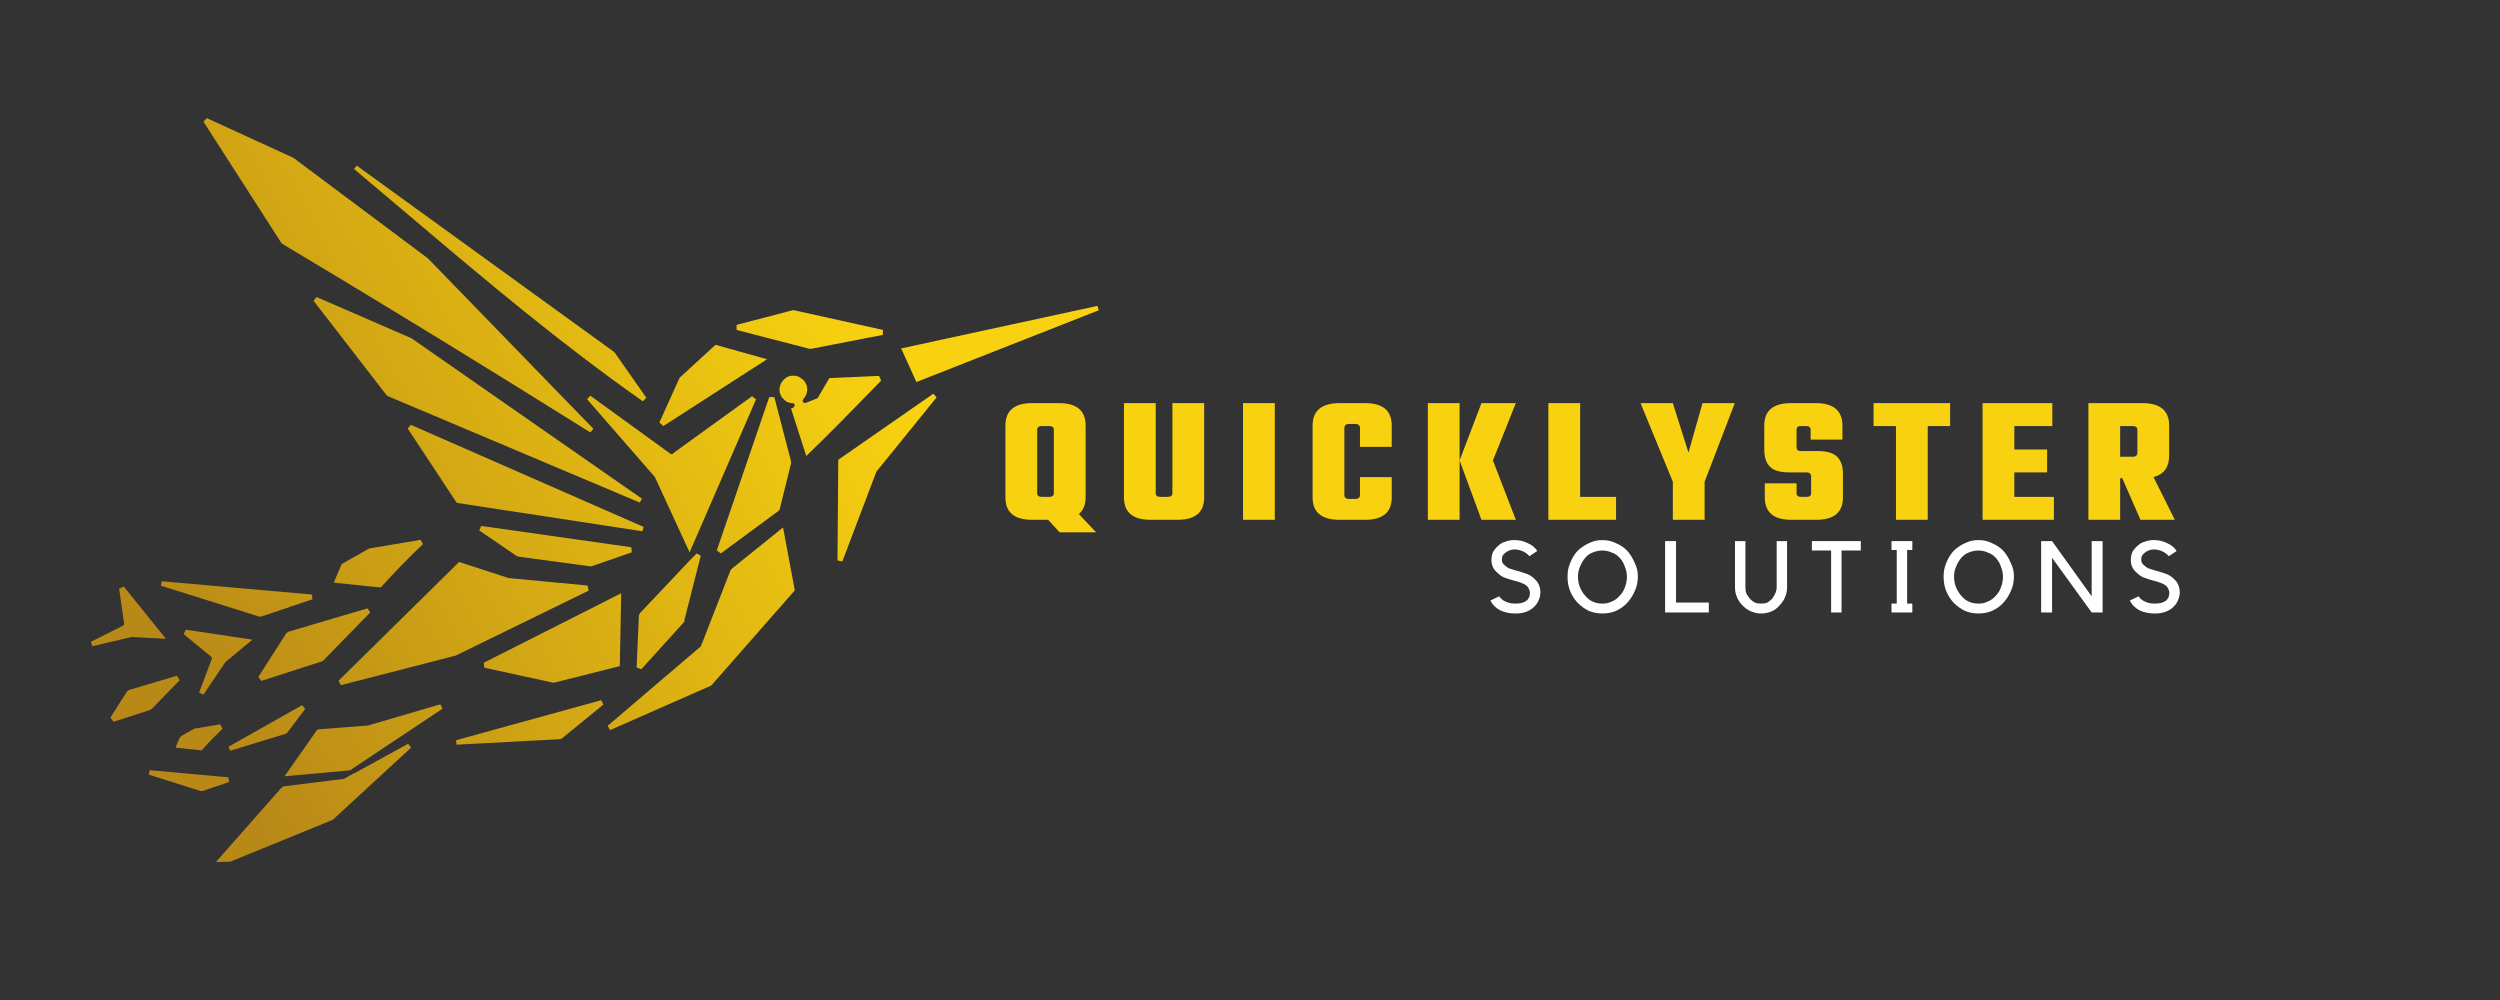 <svg xmlns="http://www.w3.org/2000/svg" xmlns:xlink="http://www.w3.org/1999/xlink" width="100" zoomAndPan="magnify" viewBox="0 0 75 30" height="40" preserveAspectRatio="xMidYMid meet" version="1.0"><rect x="0" y="0" width="75" height="30" fill="#333333" stroke="none"/><defs><g/><clipPath id="f8a1fbc60a"><path d="M 2 3 L 33 3 L 33 26 L 2 26 Z M 2 3 " clip-rule="nonzero"/></clipPath><clipPath id="b7148cffae"><path d="M 2.371 3.449 L 32.848 2.762 L 33.352 25.258 L 2.879 25.941 Z M 2.371 3.449 " clip-rule="nonzero"/></clipPath><clipPath id="3adf915fad"><path d="M 2.371 3.449 L 32.848 2.762 L 33.352 25.258 L 2.879 25.941 Z M 2.371 3.449 " clip-rule="nonzero"/></clipPath><clipPath id="cfbd523e90"><path d="M 6.105 3.652 L 8.441 7.289 L 8.477 7.32 C 11.605 9.188 14.621 11.039 17.711 12.973 L 17.801 12.863 L 12.844 7.758 L 12.836 7.75 L 8.801 4.734 L 8.785 4.727 L 6.203 3.543 Z M 3.934 19.109 L 4.977 19.164 L 3.715 17.598 L 3.574 17.656 L 3.723 18.707 C 3.727 18.73 3.719 18.766 3.684 18.773 L 2.727 19.254 L 2.77 19.387 L 3.902 19.121 C 3.91 19.121 3.918 19.121 3.926 19.121 Z M 5.305 20.273 L 3.871 20.699 L 3.812 20.742 L 3.312 21.527 L 3.406 21.652 L 4.5 21.301 L 4.543 21.277 L 5.391 20.406 L 5.312 20.281 Z M 7.566 19.188 L 5.574 18.891 L 5.508 19.023 L 6.324 19.691 C 6.352 19.707 6.359 19.742 6.352 19.773 L 5.973 20.777 L 6.102 20.84 L 6.754 19.875 C 6.754 19.867 6.766 19.863 6.773 19.855 L 7.574 19.188 Z M 9.363 17.836 L 4.855 17.438 L 4.824 17.57 L 7.785 18.5 L 7.844 18.496 L 9.375 17.977 L 9.355 17.836 Z M 10.016 17.48 L 11.422 17.625 C 11.871 17.129 12.203 16.789 12.688 16.324 L 12.617 16.195 L 11.086 16.453 L 11.055 16.465 L 10.277 16.906 L 10.238 16.949 L 10.016 17.473 Z M 7.844 20.426 L 9.66 19.84 L 9.699 19.816 L 11.105 18.375 L 11.027 18.25 L 8.648 18.953 L 8.59 18.996 L 7.75 20.309 L 7.844 20.434 Z M 5.277 22.43 L 6.047 22.512 C 6.266 22.262 6.438 22.094 6.676 21.863 L 6.605 21.73 L 5.855 21.855 L 5.824 21.863 L 5.438 22.082 L 5.395 22.125 L 5.27 22.418 Z M 6.859 23.32 L 4.492 23.105 L 4.461 23.238 L 6.016 23.73 L 6.074 23.73 L 6.871 23.461 L 6.852 23.32 Z M 6.906 22.523 L 8.574 22.012 L 8.621 21.977 L 9.156 21.266 L 9.062 21.156 L 6.855 22.402 Z M 10.547 23.234 L 10.332 23.359 C 10.324 23.359 10.316 23.367 10.309 23.367 L 8.508 23.59 L 8.449 23.625 L 6.465 25.875 L 6.551 25.996 L 9.949 24.609 L 9.984 24.594 L 12.332 22.43 L 12.246 22.312 L 10.629 23.199 C 10.613 23.211 10.594 23.211 10.578 23.211 C 10.57 23.227 10.562 23.242 10.547 23.254 Z M 10.559 23.07 L 13.273 21.262 L 13.211 21.129 L 11.039 21.766 L 11.023 21.766 L 9.523 21.883 L 8.535 23.289 L 10.469 23.113 L 10.484 23.105 C 10.5 23.094 10.52 23.094 10.535 23.102 C 10.543 23.086 10.551 23.078 10.559 23.07 Z M 18.043 21.004 L 13.68 22.207 L 13.699 22.34 L 16.789 22.176 L 16.848 22.16 L 18.102 21.137 L 18.035 21.004 Z M 17.629 17.566 L 15.281 17.344 L 15.262 17.344 L 13.773 16.859 L 10.156 20.422 L 10.227 20.555 L 13.672 19.668 L 13.688 19.66 L 17.66 17.719 Z M 15.523 16.695 L 17.699 16.988 L 17.75 16.988 L 18.953 16.57 L 18.941 16.418 L 14.434 15.777 L 14.379 15.914 L 15.488 16.672 L 15.531 16.688 Z M 18.594 19.984 L 18.637 17.797 L 14.512 19.883 L 14.531 20.031 L 16.594 20.48 L 16.637 20.477 Z M 20.527 18.621 L 21.023 16.672 L 20.898 16.602 L 20.766 16.738 C 20.758 16.746 20.75 16.746 20.75 16.754 C 20.75 16.762 20.742 16.77 20.734 16.77 L 19.195 18.398 L 19.168 18.461 L 19.098 20.023 L 19.238 20.078 L 20.52 18.664 L 20.543 18.621 Z M 23.492 15.824 L 21.953 17.062 L 21.918 17.102 L 21.035 19.367 C 21.027 19.379 21.027 19.387 21.02 19.395 L 18.227 21.777 L 18.305 21.902 L 21.32 20.574 L 21.355 20.547 L 23.844 17.711 Z M 23.734 13.848 L 23.23 11.914 L 23.078 11.91 L 21.504 16.512 L 21.625 16.602 L 23.355 15.328 L 23.391 15.277 L 23.734 13.891 L 23.73 13.84 Z M 27.492 11.461 L 32.961 9.309 L 32.926 9.176 L 27.035 10.453 Z M 28.004 11.809 L 25.148 13.793 L 25.125 16.812 L 25.27 16.844 L 26.285 14.168 C 26.285 14.16 26.293 14.148 26.293 14.148 L 28.098 11.922 L 28.004 11.816 Z M 24.871 11.359 L 24.539 11.926 C 24.531 11.945 24.523 11.953 24.508 11.953 L 24.176 12.086 C 24.152 12.094 24.117 12.094 24.102 12.07 C 24.074 12.047 24.074 12.004 24.098 11.973 C 24.133 11.938 24.164 11.887 24.188 11.836 C 24.203 11.785 24.219 11.734 24.219 11.676 C 24.215 11.617 24.207 11.566 24.18 11.52 C 24.164 11.469 24.129 11.426 24.086 11.387 C 24.051 11.355 24 11.32 23.949 11.297 C 23.898 11.281 23.852 11.266 23.793 11.27 C 23.734 11.27 23.684 11.277 23.633 11.305 C 23.582 11.324 23.543 11.355 23.504 11.398 C 23.469 11.434 23.438 11.484 23.414 11.535 C 23.398 11.586 23.383 11.637 23.383 11.695 C 23.387 11.754 23.395 11.805 23.422 11.852 C 23.438 11.902 23.473 11.941 23.516 11.984 C 23.551 12.016 23.59 12.051 23.633 12.066 C 23.676 12.082 23.727 12.098 23.777 12.094 C 23.801 12.094 23.828 12.109 23.836 12.137 C 23.852 12.168 23.828 12.211 23.797 12.227 L 23.73 12.254 L 24.188 13.68 C 24.875 13.023 25.52 12.355 26.188 11.672 L 26.434 11.418 L 26.371 11.277 L 24.863 11.344 Z M 22.082 9.895 L 24.289 10.465 L 24.332 10.465 L 26.484 10.047 L 26.488 9.898 L 23.812 9.305 L 23.773 9.309 L 22.098 9.746 L 22.098 9.895 Z M 19.902 12.781 L 23.012 10.777 L 21.465 10.344 L 20.402 11.32 L 20.379 11.352 L 19.781 12.676 L 19.895 12.773 Z M 20.195 13.609 C 20.172 13.629 20.137 13.629 20.113 13.613 L 17.711 11.871 L 17.613 11.977 L 19.645 14.309 C 19.645 14.316 19.652 14.316 19.652 14.324 L 20.688 16.57 L 22.68 11.984 L 22.562 11.887 L 20.188 13.602 Z M 12.367 6.543 C 14.629 8.461 16.809 10.297 19.285 12.039 L 19.391 11.934 L 18.441 10.578 L 18.418 10.555 L 10.703 4.969 L 10.621 5.07 C 11.199 5.559 11.789 6.055 12.367 6.543 Z M 19.312 15.809 L 12.328 12.746 L 12.23 12.855 L 13.703 15.086 L 19.273 15.938 L 19.309 15.801 Z M 12.363 10.156 L 9.496 8.91 L 9.41 9.027 L 11.594 11.852 L 11.633 11.883 L 19.195 15.078 L 19.258 14.961 L 12.379 10.172 L 12.363 10.164 Z M 12.363 10.156 " clip-rule="evenodd"/></clipPath><linearGradient x1="38.764" gradientTransform="matrix(0.834, -0.019, 0.019, 0.834, 2.375, 3.628)" y1="4.08" x2="-1.679" gradientUnits="userSpaceOnUse" y2="24.603" id="4ac5465fa8"><stop stop-opacity="1" stop-color="rgb(97.249%, 82.349%, 6.27%)" offset="0"/><stop stop-opacity="1" stop-color="rgb(97.078%, 82.155%, 6.288%)" offset="0.25"/><stop stop-opacity="1" stop-color="rgb(96.748%, 81.778%, 6.323%)" offset="0.258"/><stop stop-opacity="1" stop-color="rgb(96.429%, 81.413%, 6.358%)" offset="0.266"/><stop stop-opacity="1" stop-color="rgb(96.111%, 81.05%, 6.393%)" offset="0.273"/><stop stop-opacity="1" stop-color="rgb(95.79%, 80.685%, 6.429%)" offset="0.276"/><stop stop-opacity="1" stop-color="rgb(95.631%, 80.504%, 6.447%)" offset="0.281"/><stop stop-opacity="1" stop-color="rgb(95.471%, 80.321%, 6.464%)" offset="0.289"/><stop stop-opacity="1" stop-color="rgb(95.152%, 79.958%, 6.499%)" offset="0.297"/><stop stop-opacity="1" stop-color="rgb(94.833%, 79.593%, 6.534%)" offset="0.305"/><stop stop-opacity="1" stop-color="rgb(94.513%, 79.228%, 6.569%)" offset="0.312"/><stop stop-opacity="1" stop-color="rgb(94.194%, 78.865%, 6.604%)" offset="0.32"/><stop stop-opacity="1" stop-color="rgb(93.875%, 78.5%, 6.638%)" offset="0.328"/><stop stop-opacity="1" stop-color="rgb(93.556%, 78.136%, 6.673%)" offset="0.336"/><stop stop-opacity="1" stop-color="rgb(93.237%, 77.773%, 6.708%)" offset="0.344"/><stop stop-opacity="1" stop-color="rgb(92.917%, 77.408%, 6.743%)" offset="0.352"/><stop stop-opacity="1" stop-color="rgb(92.598%, 77.043%, 6.778%)" offset="0.359"/><stop stop-opacity="1" stop-color="rgb(92.279%, 76.68%, 6.813%)" offset="0.367"/><stop stop-opacity="1" stop-color="rgb(91.96%, 76.315%, 6.848%)" offset="0.375"/><stop stop-opacity="1" stop-color="rgb(91.64%, 75.951%, 6.883%)" offset="0.383"/><stop stop-opacity="1" stop-color="rgb(91.321%, 75.587%, 6.918%)" offset="0.391"/><stop stop-opacity="1" stop-color="rgb(91.002%, 75.223%, 6.953%)" offset="0.398"/><stop stop-opacity="1" stop-color="rgb(90.683%, 74.858%, 6.989%)" offset="0.406"/><stop stop-opacity="1" stop-color="rgb(90.363%, 74.495%, 7.024%)" offset="0.414"/><stop stop-opacity="1" stop-color="rgb(90.044%, 74.13%, 7.059%)" offset="0.422"/><stop stop-opacity="1" stop-color="rgb(89.725%, 73.766%, 7.094%)" offset="0.43"/><stop stop-opacity="1" stop-color="rgb(89.406%, 73.402%, 7.129%)" offset="0.438"/><stop stop-opacity="1" stop-color="rgb(89.087%, 73.038%, 7.162%)" offset="0.445"/><stop stop-opacity="1" stop-color="rgb(88.766%, 72.673%, 7.198%)" offset="0.453"/><stop stop-opacity="1" stop-color="rgb(88.448%, 72.31%, 7.233%)" offset="0.461"/><stop stop-opacity="1" stop-color="rgb(88.129%, 71.945%, 7.268%)" offset="0.469"/><stop stop-opacity="1" stop-color="rgb(87.81%, 71.581%, 7.303%)" offset="0.477"/><stop stop-opacity="1" stop-color="rgb(87.489%, 71.217%, 7.338%)" offset="0.484"/><stop stop-opacity="1" stop-color="rgb(87.17%, 70.853%, 7.373%)" offset="0.492"/><stop stop-opacity="1" stop-color="rgb(86.852%, 70.488%, 7.408%)" offset="0.5"/><stop stop-opacity="1" stop-color="rgb(86.533%, 70.125%, 7.443%)" offset="0.508"/><stop stop-opacity="1" stop-color="rgb(86.212%, 69.76%, 7.478%)" offset="0.516"/><stop stop-opacity="1" stop-color="rgb(85.893%, 69.395%, 7.513%)" offset="0.523"/><stop stop-opacity="1" stop-color="rgb(85.574%, 69.032%, 7.549%)" offset="0.531"/><stop stop-opacity="1" stop-color="rgb(85.255%, 68.668%, 7.584%)" offset="0.539"/><stop stop-opacity="1" stop-color="rgb(84.935%, 68.303%, 7.619%)" offset="0.547"/><stop stop-opacity="1" stop-color="rgb(84.616%, 67.94%, 7.654%)" offset="0.555"/><stop stop-opacity="1" stop-color="rgb(84.297%, 67.575%, 7.687%)" offset="0.562"/><stop stop-opacity="1" stop-color="rgb(83.978%, 67.21%, 7.722%)" offset="0.57"/><stop stop-opacity="1" stop-color="rgb(83.659%, 66.847%, 7.758%)" offset="0.578"/><stop stop-opacity="1" stop-color="rgb(83.339%, 66.483%, 7.793%)" offset="0.586"/><stop stop-opacity="1" stop-color="rgb(83.02%, 66.118%, 7.828%)" offset="0.594"/><stop stop-opacity="1" stop-color="rgb(82.701%, 65.755%, 7.863%)" offset="0.602"/><stop stop-opacity="1" stop-color="rgb(82.382%, 65.39%, 7.898%)" offset="0.609"/><stop stop-opacity="1" stop-color="rgb(82.062%, 65.025%, 7.933%)" offset="0.617"/><stop stop-opacity="1" stop-color="rgb(81.743%, 64.662%, 7.968%)" offset="0.625"/><stop stop-opacity="1" stop-color="rgb(81.424%, 64.297%, 8.003%)" offset="0.633"/><stop stop-opacity="1" stop-color="rgb(81.105%, 63.933%, 8.038%)" offset="0.641"/><stop stop-opacity="1" stop-color="rgb(80.785%, 63.57%, 8.073%)" offset="0.648"/><stop stop-opacity="1" stop-color="rgb(80.466%, 63.205%, 8.109%)" offset="0.656"/><stop stop-opacity="1" stop-color="rgb(80.147%, 62.84%, 8.144%)" offset="0.664"/><stop stop-opacity="1" stop-color="rgb(79.828%, 62.477%, 8.179%)" offset="0.672"/><stop stop-opacity="1" stop-color="rgb(79.509%, 62.112%, 8.212%)" offset="0.68"/><stop stop-opacity="1" stop-color="rgb(79.189%, 61.748%, 8.247%)" offset="0.688"/><stop stop-opacity="1" stop-color="rgb(78.87%, 61.385%, 8.282%)" offset="0.695"/><stop stop-opacity="1" stop-color="rgb(78.551%, 61.02%, 8.318%)" offset="0.703"/><stop stop-opacity="1" stop-color="rgb(78.232%, 60.655%, 8.353%)" offset="0.711"/><stop stop-opacity="1" stop-color="rgb(77.911%, 60.292%, 8.388%)" offset="0.719"/><stop stop-opacity="1" stop-color="rgb(77.592%, 59.927%, 8.423%)" offset="0.724"/><stop stop-opacity="1" stop-color="rgb(77.434%, 59.746%, 8.441%)" offset="0.727"/><stop stop-opacity="1" stop-color="rgb(77.274%, 59.563%, 8.458%)" offset="0.734"/><stop stop-opacity="1" stop-color="rgb(76.955%, 59.2%, 8.493%)" offset="0.742"/><stop stop-opacity="1" stop-color="rgb(76.634%, 58.835%, 8.528%)" offset="0.75"/><stop stop-opacity="1" stop-color="rgb(76.315%, 58.47%, 8.563%)" offset="0.758"/><stop stop-opacity="1" stop-color="rgb(75.996%, 58.107%, 8.598%)" offset="0.766"/><stop stop-opacity="1" stop-color="rgb(75.677%, 57.742%, 8.633%)" offset="0.773"/><stop stop-opacity="1" stop-color="rgb(75.359%, 57.378%, 8.669%)" offset="0.781"/><stop stop-opacity="1" stop-color="rgb(75.038%, 57.014%, 8.704%)" offset="0.789"/><stop stop-opacity="1" stop-color="rgb(74.719%, 56.65%, 8.737%)" offset="0.797"/><stop stop-opacity="1" stop-color="rgb(74.4%, 56.285%, 8.772%)" offset="0.805"/><stop stop-opacity="1" stop-color="rgb(74.081%, 55.922%, 8.807%)" offset="0.812"/><stop stop-opacity="1" stop-color="rgb(73.761%, 55.557%, 8.842%)" offset="0.82"/><stop stop-opacity="1" stop-color="rgb(73.442%, 55.193%, 8.878%)" offset="0.828"/><stop stop-opacity="1" stop-color="rgb(73.123%, 54.829%, 8.913%)" offset="0.836"/><stop stop-opacity="1" stop-color="rgb(72.804%, 54.465%, 8.948%)" offset="0.844"/><stop stop-opacity="1" stop-color="rgb(72.484%, 54.1%, 8.983%)" offset="0.852"/><stop stop-opacity="1" stop-color="rgb(72.241%, 53.824%, 9.01%)" offset="0.859"/><stop stop-opacity="1" stop-color="rgb(72.159%, 53.729%, 9.019%)" offset="0.875"/><stop stop-opacity="1" stop-color="rgb(72.159%, 53.729%, 9.019%)" offset="1"/></linearGradient><clipPath id="cec8ea560c"><rect x="0" width="38" y="0" height="9"/></clipPath><clipPath id="d63b607011"><path d="M 0.41 1 L 3 1 L 3 4 L 0.41 4 Z M 0.41 1 " clip-rule="nonzero"/></clipPath><clipPath id="a88bce4076"><rect x="0" width="23" y="0" height="5"/></clipPath></defs><g clip-path="url(#f8a1fbc60a)"><g clip-path="url(#b7148cffae)"><g clip-path="url(#3adf915fad)"><g clip-path="url(#cfbd523e90)"><path fill="url(#4ac5465fa8)" d="M 2.223 3.555 L 2.742 26.621 L 33.465 25.93 L 32.949 2.863 Z M 2.223 3.555 " fill-rule="nonzero"/></g></g></g></g><g transform="matrix(1, 0, 0, 1, 29, 10)"><g clip-path="url(#cec8ea560c)"><g fill="#f8d210" fill-opacity="1"><g transform="translate(0.96, 5.594)"><g><path d="M 1 0 C 0.469 0 0.203 -0.223 0.203 -0.672 L 0.203 -2.828 C 0.203 -3.273 0.469 -3.5 1 -3.5 L 1.812 -3.5 C 2.344 -3.5 2.609 -3.273 2.609 -2.828 L 2.609 -0.672 C 2.609 -0.453 2.539 -0.285 2.406 -0.172 L 2.922 0.375 L 1.828 0.375 L 1.484 0 Z M 1.156 -2.703 L 1.156 -0.797 C 1.156 -0.723 1.203 -0.688 1.297 -0.688 L 1.516 -0.688 C 1.609 -0.688 1.656 -0.723 1.656 -0.797 L 1.656 -2.703 C 1.656 -2.773 1.609 -2.812 1.516 -2.812 L 1.297 -2.812 C 1.203 -2.812 1.156 -2.773 1.156 -2.703 Z M 1.156 -2.703 "/></g></g></g><g fill="#f8d210" fill-opacity="1"><g transform="translate(4.5, 5.594)"><g><path d="M 1.672 -3.5 L 2.625 -3.5 L 2.625 -0.672 C 2.625 -0.223 2.359 0 1.828 0 L 1.016 0 C 0.484 0 0.219 -0.223 0.219 -0.672 L 0.219 -3.5 L 1.172 -3.5 L 1.172 -0.797 C 1.172 -0.723 1.219 -0.688 1.312 -0.688 L 1.531 -0.688 C 1.625 -0.688 1.672 -0.723 1.672 -0.797 Z M 1.672 -3.5 "/></g></g></g><g fill="#f8d210" fill-opacity="1"><g transform="translate(8.072, 5.594)"><g><path d="M 0.219 -3.5 L 1.172 -3.5 L 1.172 0 L 0.219 0 Z M 0.219 -3.5 "/></g></g></g><g fill="#f8d210" fill-opacity="1"><g transform="translate(10.19, 5.594)"><g><path d="M 2.562 -2.188 L 1.609 -2.188 L 1.609 -2.75 C 1.609 -2.832 1.562 -2.875 1.469 -2.875 L 1.281 -2.875 C 1.188 -2.875 1.141 -2.832 1.141 -2.75 L 1.141 -0.75 C 1.141 -0.664 1.188 -0.625 1.281 -0.625 L 1.469 -0.625 C 1.562 -0.625 1.609 -0.664 1.609 -0.75 L 1.609 -1.281 L 2.562 -1.281 L 2.562 -0.672 C 2.562 -0.223 2.297 0 1.766 0 L 1 0 C 0.457 0 0.188 -0.223 0.188 -0.672 L 0.188 -2.828 C 0.188 -3.273 0.457 -3.5 1 -3.5 L 1.766 -3.5 C 2.297 -3.5 2.562 -3.273 2.562 -2.828 Z M 2.562 -2.188 "/></g></g></g><g fill="#f8d210" fill-opacity="1"><g transform="translate(13.616, 5.594)"><g><path d="M 2.172 -1.781 L 2.859 0 L 1.828 0 L 1.172 -1.781 L 1.828 -3.5 L 2.859 -3.5 Z M 0.219 0 L 0.219 -3.5 L 1.172 -3.5 L 1.172 0 Z M 0.219 0 "/></g></g></g><g fill="#f8d210" fill-opacity="1"><g transform="translate(17.232, 5.594)"><g><path d="M 1.172 -0.688 L 2.25 -0.688 L 2.25 0 L 0.219 0 L 0.219 -3.5 L 1.172 -3.5 Z M 1.172 -0.688 "/></g></g></g><g fill="#f8d210" fill-opacity="1"><g transform="translate(20.216, 5.594)"><g><path d="M 1.922 0 L 0.969 0 L 0.969 -1.141 L 0 -3.5 L 0.969 -3.5 L 1.438 -2.016 L 1.859 -3.5 L 2.828 -3.5 L 1.922 -1.141 Z M 1.922 0 "/></g></g></g><g fill="#f8d210" fill-opacity="1"><g transform="translate(23.772, 5.594)"><g><path d="M 1.562 -0.797 L 1.562 -1.297 C 1.562 -1.379 1.516 -1.422 1.422 -1.422 L 0.906 -1.422 C 0.633 -1.422 0.441 -1.477 0.328 -1.594 C 0.211 -1.707 0.156 -1.879 0.156 -2.109 L 0.156 -2.828 C 0.156 -3.273 0.422 -3.5 0.953 -3.5 L 1.703 -3.5 C 2.234 -3.5 2.5 -3.273 2.5 -2.828 L 2.5 -2.406 L 1.547 -2.406 L 1.547 -2.703 C 1.547 -2.773 1.5 -2.812 1.406 -2.812 L 1.25 -2.812 C 1.164 -2.812 1.125 -2.773 1.125 -2.703 L 1.125 -2.188 C 1.125 -2.102 1.164 -2.062 1.25 -2.062 L 1.766 -2.062 C 2.035 -2.062 2.227 -2.004 2.344 -1.891 C 2.457 -1.773 2.516 -1.609 2.516 -1.391 L 2.516 -0.672 C 2.516 -0.223 2.25 0 1.719 0 L 0.969 0 C 0.438 0 0.172 -0.223 0.172 -0.672 L 0.172 -1.094 L 1.125 -1.094 L 1.125 -0.797 C 1.125 -0.723 1.172 -0.688 1.266 -0.688 L 1.422 -0.688 C 1.516 -0.688 1.562 -0.723 1.562 -0.797 Z M 1.562 -0.797 "/></g></g></g><g fill="#f8d210" fill-opacity="1"><g transform="translate(27.176, 5.594)"><g><path d="M 2.328 -3.5 L 2.328 -2.812 L 1.656 -2.812 L 1.656 0 L 0.703 0 L 0.703 -2.812 L 0.031 -2.812 L 0.031 -3.5 Z M 2.328 -3.5 "/></g></g></g><g fill="#f8d210" fill-opacity="1"><g transform="translate(30.258, 5.594)"><g><path d="M 1.172 -0.688 L 2.359 -0.688 L 2.359 0 L 0.219 0 L 0.219 -3.5 L 2.312 -3.5 L 2.312 -2.812 L 1.172 -2.812 L 1.172 -2.109 L 2.156 -2.109 L 2.156 -1.422 L 1.172 -1.422 Z M 1.172 -0.688 "/></g></g></g><g fill="#f8d210" fill-opacity="1"><g transform="translate(33.433, 5.594)"><g><path d="M 1.172 -1.25 L 1.172 0 L 0.219 0 L 0.219 -3.5 L 1.844 -3.5 C 2.375 -3.5 2.641 -3.273 2.641 -2.828 L 2.641 -1.922 C 2.641 -1.578 2.484 -1.363 2.172 -1.281 L 2.812 0 L 1.781 0 L 1.234 -1.25 Z M 1.547 -2.812 L 1.172 -2.812 L 1.172 -1.891 L 1.547 -1.891 C 1.641 -1.891 1.688 -1.93 1.688 -2.016 L 1.688 -2.703 C 1.688 -2.773 1.641 -2.812 1.547 -2.812 Z M 1.547 -2.812 "/></g></g></g></g></g><g transform="matrix(1, 0, 0, 1, 44, 15)"><g clip-path="url(#a88bce4076)"><g clip-path="url(#d63b607011)"><g fill="#ffffff" fill-opacity="1"><g transform="translate(0.618, 3.374)"><g><path d="M 1.594 -0.594 C 1.594 -0.508 1.57 -0.426 1.531 -0.344 C 1.5 -0.27 1.445 -0.203 1.375 -0.141 C 1.238 -0.023 1.062 0.031 0.844 0.031 C 0.676 0.031 0.523 0 0.391 -0.062 C 0.254 -0.133 0.156 -0.234 0.094 -0.359 L 0.359 -0.484 C 0.398 -0.422 0.461 -0.367 0.547 -0.328 C 0.629 -0.285 0.727 -0.266 0.844 -0.266 C 1.133 -0.266 1.281 -0.375 1.281 -0.594 C 1.281 -0.633 1.27 -0.672 1.25 -0.703 C 1.238 -0.734 1.219 -0.766 1.188 -0.797 C 1.113 -0.859 0.988 -0.91 0.812 -0.953 C 0.695 -0.984 0.598 -1.016 0.516 -1.047 C 0.441 -1.078 0.379 -1.117 0.328 -1.172 C 0.191 -1.273 0.125 -1.41 0.125 -1.578 C 0.125 -1.66 0.141 -1.738 0.172 -1.812 C 0.211 -1.883 0.266 -1.945 0.328 -2 C 0.391 -2.062 0.461 -2.102 0.547 -2.125 C 0.629 -2.156 0.719 -2.172 0.812 -2.172 C 0.957 -2.172 1.094 -2.141 1.219 -2.078 C 1.344 -2.023 1.438 -1.945 1.5 -1.844 L 1.266 -1.688 C 1.203 -1.758 1.129 -1.812 1.047 -1.844 C 0.973 -1.875 0.895 -1.891 0.812 -1.891 C 0.758 -1.891 0.707 -1.879 0.656 -1.859 C 0.602 -1.836 0.562 -1.812 0.531 -1.781 C 0.5 -1.758 0.473 -1.727 0.453 -1.688 C 0.441 -1.656 0.438 -1.617 0.438 -1.578 C 0.438 -1.555 0.441 -1.531 0.453 -1.5 C 0.461 -1.477 0.484 -1.453 0.516 -1.422 C 0.547 -1.391 0.586 -1.359 0.641 -1.328 C 0.703 -1.305 0.785 -1.281 0.891 -1.25 C 1.004 -1.219 1.102 -1.188 1.188 -1.156 C 1.27 -1.125 1.336 -1.082 1.391 -1.031 C 1.523 -0.926 1.594 -0.781 1.594 -0.594 Z M 1.594 -0.594 "/></g></g></g></g><g fill="#ffffff" fill-opacity="1"><g transform="translate(2.917, 3.374)"><g><path d="M 1.156 -2.172 C 1.301 -2.172 1.438 -2.141 1.562 -2.078 C 1.695 -2.023 1.812 -1.945 1.906 -1.844 C 2 -1.738 2.07 -1.617 2.125 -1.484 C 2.188 -1.359 2.219 -1.223 2.219 -1.078 C 2.219 -0.922 2.188 -0.773 2.125 -0.641 C 2.07 -0.516 2 -0.398 1.906 -0.297 C 1.812 -0.191 1.695 -0.109 1.562 -0.047 C 1.438 0.004 1.301 0.031 1.156 0.031 C 1.008 0.031 0.875 0.004 0.75 -0.047 C 0.625 -0.109 0.508 -0.191 0.406 -0.297 C 0.312 -0.398 0.238 -0.516 0.188 -0.641 C 0.133 -0.773 0.109 -0.922 0.109 -1.078 C 0.109 -1.223 0.133 -1.359 0.188 -1.484 C 0.238 -1.617 0.312 -1.738 0.406 -1.844 C 0.508 -1.945 0.625 -2.023 0.75 -2.078 C 0.875 -2.141 1.008 -2.172 1.156 -2.172 Z M 1.156 -0.266 C 1.258 -0.266 1.352 -0.285 1.438 -0.328 C 1.531 -0.367 1.609 -0.426 1.672 -0.5 C 1.742 -0.57 1.797 -0.656 1.828 -0.75 C 1.867 -0.852 1.891 -0.961 1.891 -1.078 C 1.891 -1.18 1.867 -1.281 1.828 -1.375 C 1.797 -1.477 1.742 -1.566 1.672 -1.641 C 1.609 -1.711 1.531 -1.766 1.438 -1.797 C 1.352 -1.836 1.258 -1.859 1.156 -1.859 C 1.051 -1.859 0.953 -1.836 0.859 -1.797 C 0.773 -1.766 0.703 -1.711 0.641 -1.641 C 0.578 -1.566 0.523 -1.477 0.484 -1.375 C 0.441 -1.281 0.422 -1.18 0.422 -1.078 C 0.422 -0.961 0.441 -0.852 0.484 -0.75 C 0.523 -0.656 0.578 -0.57 0.641 -0.5 C 0.703 -0.426 0.773 -0.367 0.859 -0.328 C 0.953 -0.285 1.051 -0.266 1.156 -0.266 Z M 1.156 -0.266 "/></g></g></g><g fill="#ffffff" fill-opacity="1"><g transform="translate(5.781, 3.374)"><g><path d="M 0.172 0 L 0.172 -2.141 L 0.5 -2.141 L 0.5 -0.297 L 1.484 -0.297 L 1.484 0 Z M 0.172 0 "/></g></g></g><g fill="#ffffff" fill-opacity="1"><g transform="translate(7.878, 3.374)"><g><path d="M 1.734 -0.75 C 1.734 -0.645 1.711 -0.547 1.672 -0.453 C 1.629 -0.359 1.57 -0.273 1.5 -0.203 C 1.438 -0.129 1.359 -0.07 1.266 -0.031 C 1.172 0.008 1.066 0.031 0.953 0.031 C 0.848 0.031 0.75 0.008 0.656 -0.031 C 0.562 -0.07 0.477 -0.129 0.406 -0.203 C 0.332 -0.273 0.273 -0.359 0.234 -0.453 C 0.191 -0.547 0.172 -0.645 0.172 -0.75 L 0.172 -2.141 L 0.484 -2.141 L 0.484 -0.75 C 0.484 -0.688 0.492 -0.625 0.516 -0.562 C 0.547 -0.508 0.582 -0.457 0.625 -0.406 C 0.664 -0.363 0.711 -0.328 0.766 -0.297 C 0.828 -0.273 0.891 -0.266 0.953 -0.266 C 1.023 -0.266 1.086 -0.273 1.141 -0.297 C 1.191 -0.328 1.238 -0.363 1.281 -0.406 C 1.32 -0.457 1.352 -0.508 1.375 -0.562 C 1.406 -0.625 1.422 -0.688 1.422 -0.75 L 1.422 -2.141 L 1.734 -2.141 Z M 1.734 -0.75 "/></g></g></g><g fill="#ffffff" fill-opacity="1"><g transform="translate(10.34, 3.374)"><g><path d="M 0.594 -1.859 L 0.016 -1.859 L 0.016 -2.141 L 1.484 -2.141 L 1.484 -1.859 L 0.906 -1.859 L 0.906 0 L 0.594 0 Z M 0.594 -1.859 "/></g></g></g><g fill="#ffffff" fill-opacity="1"><g transform="translate(12.464, 3.374)"><g><path d="M 0.75 -1.875 L 0.75 -0.266 L 0.906 -0.266 L 0.906 0 L 0.281 0 L 0.281 -0.266 L 0.438 -0.266 L 0.438 -1.875 L 0.281 -1.875 L 0.281 -2.141 L 0.906 -2.141 L 0.906 -1.875 Z M 0.75 -1.875 "/></g></g></g><g fill="#ffffff" fill-opacity="1"><g transform="translate(14.199, 3.374)"><g><path d="M 1.156 -2.172 C 1.301 -2.172 1.438 -2.141 1.562 -2.078 C 1.695 -2.023 1.812 -1.945 1.906 -1.844 C 2 -1.738 2.07 -1.617 2.125 -1.484 C 2.188 -1.359 2.219 -1.223 2.219 -1.078 C 2.219 -0.922 2.188 -0.773 2.125 -0.641 C 2.07 -0.516 2 -0.398 1.906 -0.297 C 1.812 -0.191 1.695 -0.109 1.562 -0.047 C 1.438 0.004 1.301 0.031 1.156 0.031 C 1.008 0.031 0.875 0.004 0.75 -0.047 C 0.625 -0.109 0.508 -0.191 0.406 -0.297 C 0.312 -0.398 0.238 -0.516 0.188 -0.641 C 0.133 -0.773 0.109 -0.922 0.109 -1.078 C 0.109 -1.223 0.133 -1.359 0.188 -1.484 C 0.238 -1.617 0.312 -1.738 0.406 -1.844 C 0.508 -1.945 0.625 -2.023 0.75 -2.078 C 0.875 -2.141 1.008 -2.172 1.156 -2.172 Z M 1.156 -0.266 C 1.258 -0.266 1.352 -0.285 1.438 -0.328 C 1.531 -0.367 1.609 -0.426 1.672 -0.5 C 1.742 -0.57 1.797 -0.656 1.828 -0.75 C 1.867 -0.852 1.891 -0.961 1.891 -1.078 C 1.891 -1.18 1.867 -1.281 1.828 -1.375 C 1.797 -1.477 1.742 -1.566 1.672 -1.641 C 1.609 -1.711 1.531 -1.766 1.438 -1.797 C 1.352 -1.836 1.258 -1.859 1.156 -1.859 C 1.051 -1.859 0.953 -1.836 0.859 -1.797 C 0.773 -1.766 0.703 -1.711 0.641 -1.641 C 0.578 -1.566 0.523 -1.477 0.484 -1.375 C 0.441 -1.281 0.422 -1.18 0.422 -1.078 C 0.422 -0.961 0.441 -0.852 0.484 -0.75 C 0.523 -0.656 0.578 -0.57 0.641 -0.5 C 0.703 -0.426 0.773 -0.367 0.859 -0.328 C 0.953 -0.285 1.051 -0.266 1.156 -0.266 Z M 1.156 -0.266 "/></g></g></g><g fill="#ffffff" fill-opacity="1"><g transform="translate(17.062, 3.374)"><g><path d="M 2.016 -2.141 L 2.016 0 L 1.688 0 L 0.5 -1.641 L 0.5 0 L 0.172 0 L 0.172 -2.141 L 0.5 -2.141 L 1.688 -0.484 L 1.688 -2.141 Z M 2.016 -2.141 "/></g></g></g><g fill="#ffffff" fill-opacity="1"><g transform="translate(19.799, 3.374)"><g><path d="M 1.594 -0.594 C 1.594 -0.508 1.57 -0.426 1.531 -0.344 C 1.5 -0.27 1.445 -0.203 1.375 -0.141 C 1.238 -0.023 1.062 0.031 0.844 0.031 C 0.676 0.031 0.523 0 0.391 -0.062 C 0.254 -0.133 0.156 -0.234 0.094 -0.359 L 0.359 -0.484 C 0.398 -0.422 0.461 -0.367 0.547 -0.328 C 0.629 -0.285 0.727 -0.266 0.844 -0.266 C 1.133 -0.266 1.281 -0.375 1.281 -0.594 C 1.281 -0.633 1.27 -0.672 1.25 -0.703 C 1.238 -0.734 1.219 -0.766 1.188 -0.797 C 1.113 -0.859 0.988 -0.91 0.812 -0.953 C 0.695 -0.984 0.598 -1.016 0.516 -1.047 C 0.441 -1.078 0.379 -1.117 0.328 -1.172 C 0.191 -1.273 0.125 -1.41 0.125 -1.578 C 0.125 -1.66 0.141 -1.738 0.172 -1.812 C 0.211 -1.883 0.266 -1.945 0.328 -2 C 0.391 -2.062 0.461 -2.102 0.547 -2.125 C 0.629 -2.156 0.719 -2.172 0.812 -2.172 C 0.957 -2.172 1.094 -2.141 1.219 -2.078 C 1.344 -2.023 1.438 -1.945 1.5 -1.844 L 1.266 -1.688 C 1.203 -1.758 1.129 -1.812 1.047 -1.844 C 0.973 -1.875 0.895 -1.891 0.812 -1.891 C 0.758 -1.891 0.707 -1.879 0.656 -1.859 C 0.602 -1.836 0.562 -1.812 0.531 -1.781 C 0.5 -1.758 0.473 -1.727 0.453 -1.688 C 0.441 -1.656 0.438 -1.617 0.438 -1.578 C 0.438 -1.555 0.441 -1.531 0.453 -1.5 C 0.461 -1.477 0.484 -1.453 0.516 -1.422 C 0.547 -1.391 0.586 -1.359 0.641 -1.328 C 0.703 -1.305 0.785 -1.281 0.891 -1.25 C 1.004 -1.219 1.102 -1.188 1.188 -1.156 C 1.27 -1.125 1.336 -1.082 1.391 -1.031 C 1.523 -0.926 1.594 -0.781 1.594 -0.594 Z M 1.594 -0.594 "/></g></g></g></g></g></svg>